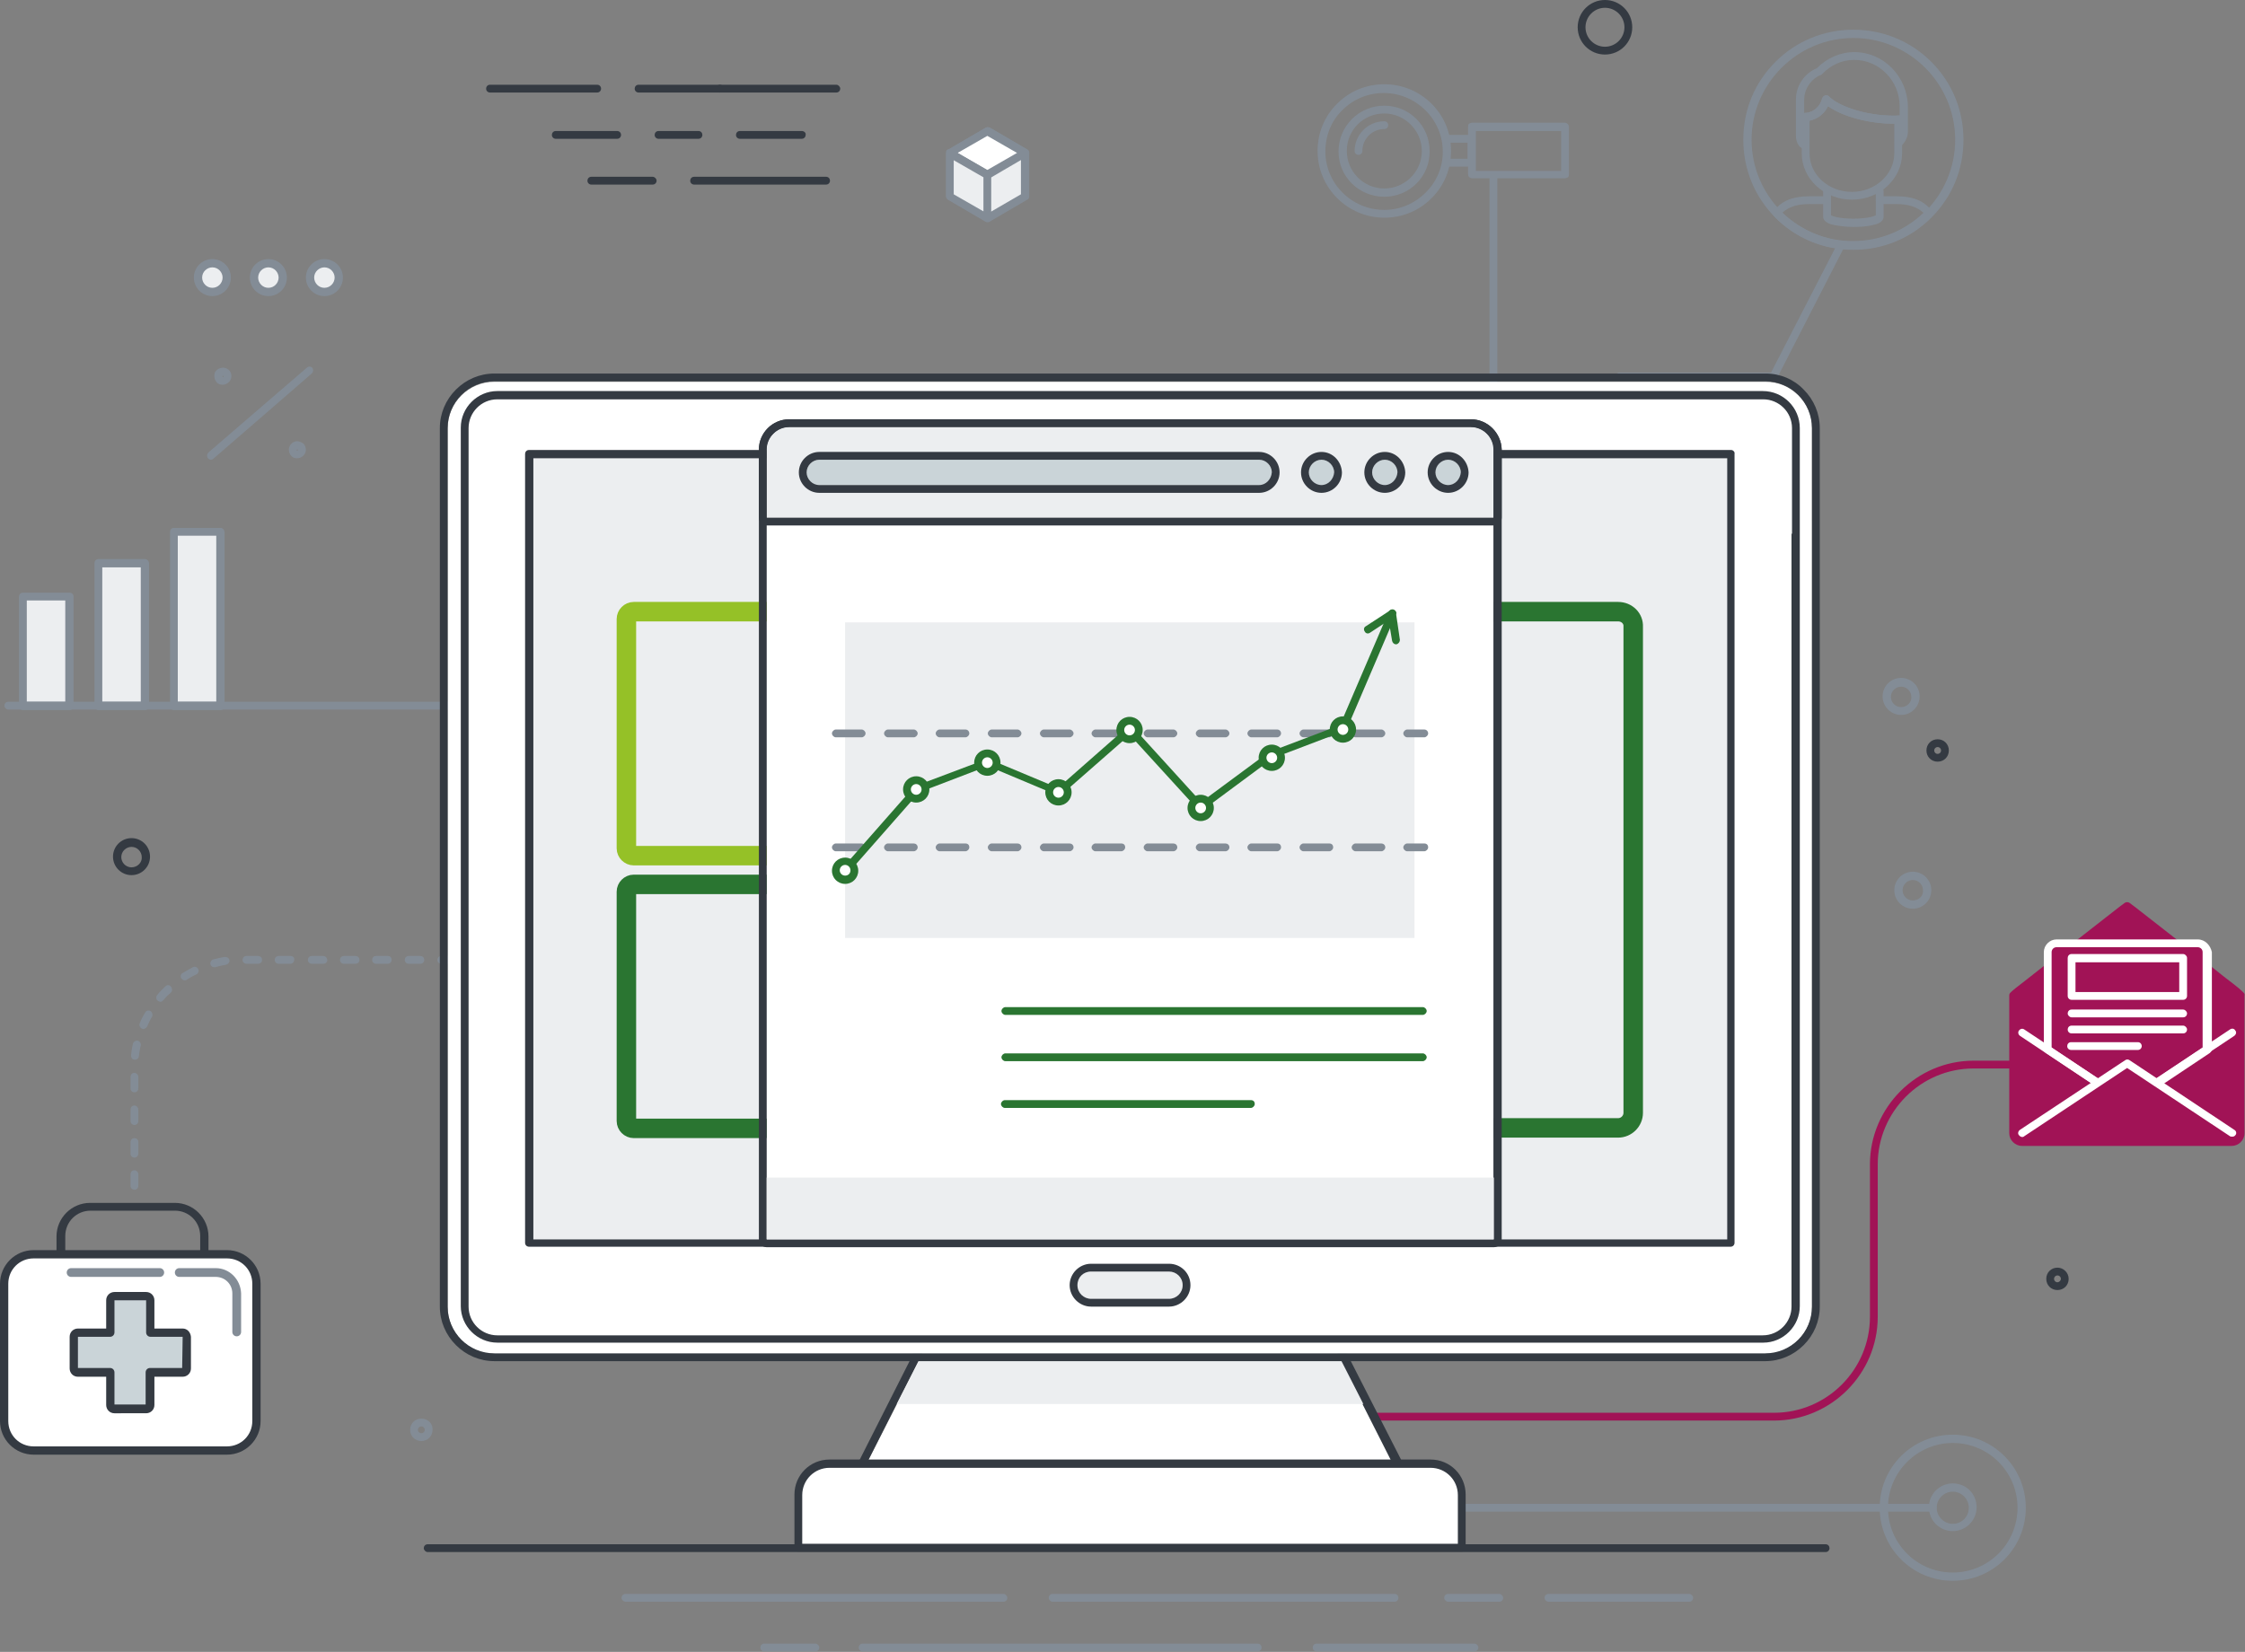 <?xml version="1.0" encoding="utf-8"?>
<!-- Generator: Adobe Illustrator 25.0.0, SVG Export Plug-In . SVG Version: 6.00 Build 0)  -->
<svg version="1.1" id="Layer_1" xmlns="http://www.w3.org/2000/svg" xmlns:xlink="http://www.w3.org/1999/xlink" x="0px" y="0px"
	 viewBox="0 0 460.9 339.2" style="enable-background:new 0 0 460.9 339.2;" xml:space="preserve">
<rect x="0" y="0" width="460.9" height="339.2" fill="#808080" stroke="none"/>
<style type="text/css">
	.st0{fill:#838C96;}
	.st1{fill:#ECEEF0;}
	.st2{fill:#343A42;}
	.st3{fill:none;}
	.st4{fill:#FFFFFF;}
	.st5{fill:#A11356;}
	.st6{fill-rule:evenodd;clip-rule:evenodd;fill:#FFFFFF;}
	.st7{fill-rule:evenodd;clip-rule:evenodd;fill:#CAD4D8;}
	.st8{fill:none;stroke:#95C127;stroke-width:4;stroke-miterlimit:10;}
	.st9{fill:none;stroke:#2A7531;stroke-width:4;stroke-miterlimit:10;}
	.st10{fill:#CAD4D8;}
	.st11{fill:#2A7531;}
</style>
<path class="st0" d="M378.4,49.5c-0.4-0.2-0.9,0-1.1,0.4l-13.7,26.6h-31.1c-0.5,0-0.8,0.4-0.8,0.8c0,0.5,0.4,0.8,0.8,0.8h31.6
	c0.3,0,0.6-0.2,0.7-0.4l13.9-27.1C378.9,50.2,378.8,49.8,378.4,49.5z"/>
<path class="st0" d="M306.6,35.7c-0.5,0-0.8,0.4-0.8,0.8v74.7c0,0.5,0.4,0.8,0.8,0.8c0.5,0,0.8-0.4,0.8-0.8V36.6
	C307.5,36.1,307.1,35.7,306.6,35.7z"/>
<path class="st0" d="M284.2,17.3L284.2,17.3c-3.7,0-7.1,1.4-9.7,4s-4,6-4,9.7c0,7.6,6.2,13.7,13.7,13.7l0,0c3.7,0,7.1-1.4,9.7-4
	s4-6,4-9.7s-1.4-7.1-4-9.7C291.3,18.7,287.8,17.3,284.2,17.3z M284.2,43.1L284.2,43.1c-6.7,0-12.1-5.4-12.1-12
	c0-3.2,1.2-6.3,3.5-8.5c2.3-2.3,5.3-3.5,8.5-3.5l0,0c6.6,0,12.1,5.4,12.1,12C296.3,37.6,290.8,43.1,284.2,43.1z"/>
<path class="st0" d="M284.2,21.7L284.2,21.7c-5.2,0-9.4,4.2-9.4,9.4s4.2,9.3,9.4,9.3l0,0c5.2,0,9.4-4.2,9.3-9.4
	C293.5,25.8,289.3,21.7,284.2,21.7z M284.2,22.5L284.2,22.5L284.2,22.5z M284.2,38.7L284.2,38.7c-4.3,0-7.7-3.5-7.7-7.7
	c0-4.3,3.4-7.7,7.7-7.7l0,0c4.2,0,7.7,3.5,7.7,7.7C291.9,35.3,288.4,38.7,284.2,38.7z"/>
<path class="st0" d="M284.2,24.9L284.2,24.9c-3.4,0-6.1,2.8-6.1,6.1c0,0.5,0.4,0.8,0.8,0.8l0,0c0.5,0,0.8-0.4,0.8-0.8
	c0-2.5,2-4.5,4.5-4.5c0.5,0,0.8-0.4,0.8-0.8C285,25.2,284.6,24.9,284.2,24.9z"/>
<path class="st0" d="M302.1,27.7L302.1,27.7H297c-0.5,0-0.8,0.4-0.8,0.8c0,0.5,0.4,0.8,0.8,0.8l0,0h4.3v3.3H297
	c-0.5,0-0.8,0.4-0.8,0.8c0,0.5,0.4,0.8,0.8,0.8l0,0h5.1c0.2,0,0.4-0.1,0.6-0.2c0.2-0.2,0.2-0.4,0.2-0.6v-4.9
	C303,28.1,302.6,27.7,302.1,27.7z"/>
<path class="st0" d="M321.3,25.2L321.3,25.2h-19.1c-0.2,0-0.4,0.1-0.6,0.2c-0.2,0.2-0.2,0.4-0.2,0.6v9.8c0,0.5,0.4,0.8,0.8,0.8l0,0
	h19.1c0.2,0,0.4-0.1,0.6-0.2c0.2-0.2,0.2-0.4,0.2-0.6V26C322.1,25.6,321.7,25.2,321.3,25.2z M303,35.1v-8.2h17.5v8.2H303z"/>
<rect x="4.7" y="122.5" class="st1" width="9.6" height="22.5"/>
<path class="st0" d="M14.3,121.7H4.7c-0.5,0-0.8,0.4-0.8,0.8V145c0,0.5,0.4,0.8,0.8,0.8h9.6c0.5,0,0.8-0.4,0.8-0.8v-22.5
	C15.1,122,14.7,121.7,14.3,121.7z M13.4,144.1H5.5v-20.8h7.9V144.1z"/>
<rect x="20.2" y="115.7" class="st1" width="9.6" height="29.3"/>
<path class="st0" d="M29.8,114.8h-9.6c-0.5,0-0.8,0.4-0.8,0.8V145c0,0.5,0.4,0.8,0.8,0.8h9.6c0.5,0,0.8-0.4,0.8-0.8v-29.3
	C30.6,115.2,30.2,114.8,29.8,114.8z M28.9,144.1H21v-27.6h7.9V144.1z"/>
<rect x="35.7" y="109.2" class="st1" width="9.6" height="35.7"/>
<path class="st0" d="M45.3,108.4h-9.6c-0.5,0-0.8,0.4-0.8,0.8V145c0,0.5,0.4,0.8,0.8,0.8h9.6c0.5,0,0.8-0.4,0.8-0.8v-35.7
	C46.1,108.8,45.7,108.4,45.3,108.4z M44.4,144.1h-7.9V110h7.9V144.1z"/>
<path class="st0" d="M93.4,144.1H1.7c-0.5,0-0.8,0.4-0.8,0.8s0.4,0.8,0.8,0.8h91.8c8,0,14.4,6.5,14.4,14.4v20.5
	c0,0.5,0.4,0.8,0.8,0.8c0.5,0,0.8-0.4,0.8-0.8v-20.5C109.5,151.3,102.3,144.1,93.4,144.1z"/>
<path class="st0" d="M34,202.5c-0.6,0.6-1.2,1.1-1.7,1.8c-0.3,0.3-0.3,0.9,0.1,1.2c0.2,0.1,0.3,0.2,0.5,0.2s0.5-0.1,0.6-0.3
	c0.5-0.6,1-1.1,1.6-1.6c0.3-0.3,0.3-0.8,0-1.2C34.8,202.2,34.3,202.2,34,202.5z"/>
<path class="st0" d="M39.6,198.6c-0.7,0.4-1.4,0.8-2.1,1.2c-0.4,0.2-0.5,0.7-0.3,1.1c0.2,0.2,0.4,0.4,0.7,0.4c0.1,0,0.3,0,0.4-0.1
	c0.6-0.4,1.3-0.8,2-1.1c0.4-0.2,0.6-0.7,0.4-1.1C40.5,198.6,40.1,198.4,39.6,198.6z"/>
<path class="st0" d="M30.9,207.6c-0.4-0.2-0.9-0.1-1.1,0.3c-0.4,0.7-0.8,1.4-1.1,2.2c-0.2,0.4,0,0.9,0.4,1.1c0.1,0,0.2,0.1,0.3,0.1
	c0.3,0,0.6-0.2,0.8-0.5c0.3-0.7,0.6-1.4,1-2C31.4,208.4,31.3,207.9,30.9,207.6z"/>
<path class="st0" d="M66.3,196.3H64c-0.5,0-0.8,0.4-0.8,0.8c0,0.5,0.4,0.8,0.8,0.8h2.4c0.5,0,0.8-0.4,0.8-0.8
	C67.1,196.6,66.8,196.3,66.3,196.3z"/>
<path class="st0" d="M59.6,196.3h-2.4c-0.5,0-0.8,0.4-0.8,0.8c0,0.5,0.4,0.8,0.8,0.8h2.4c0.5,0,0.8-0.4,0.8-0.8
	C60.5,196.6,60.1,196.3,59.6,196.3z"/>
<path class="st0" d="M53,196.3h-2.4c-0.5,0-0.8,0.4-0.8,0.8c0,0.5,0.4,0.8,0.8,0.8H53c0.5,0,0.8-0.4,0.8-0.8
	C53.8,196.6,53.4,196.3,53,196.3z"/>
<path class="st0" d="M28.3,213.7c-0.4-0.1-0.9,0.2-1,0.6c-0.2,0.8-0.3,1.6-0.4,2.4c0,0.5,0.3,0.9,0.7,0.9h0.1c0.4,0,0.8-0.3,0.8-0.7
	c0.1-0.7,0.2-1.5,0.4-2.2C29,214.3,28.7,213.8,28.3,213.7z"/>
<path class="st0" d="M46.2,196.5c-0.8,0.1-1.6,0.3-2.4,0.5c-0.4,0.1-0.7,0.6-0.6,1c0.1,0.4,0.4,0.6,0.8,0.6c0.1,0,0.1,0,0.2,0
	c0.7-0.2,1.5-0.4,2.2-0.5c0.4-0.1,0.8-0.5,0.7-0.9C47.1,196.8,46.7,196.5,46.2,196.5z"/>
<path class="st0" d="M27.6,220.3c-0.5,0-0.8,0.4-0.8,0.8v2.4c0,0.5,0.4,0.8,0.8,0.8c0.5,0,0.8-0.4,0.8-0.8v-2.4
	C28.4,220.7,28,220.3,27.6,220.3z"/>
<path class="st0" d="M27.6,240.3c-0.5,0-0.8,0.4-0.8,0.8v2.4c0,0.5,0.4,0.8,0.8,0.8c0.5,0,0.8-0.4,0.8-0.8v-2.4
	C28.4,240.7,28,240.3,27.6,240.3z"/>
<path class="st0" d="M27.6,233.7c-0.5,0-0.8,0.4-0.8,0.8v2.4c0,0.5,0.4,0.8,0.8,0.8c0.5,0,0.8-0.4,0.8-0.8v-2.4
	C28.4,234,28,233.7,27.6,233.7z"/>
<path class="st0" d="M27.6,227c-0.5,0-0.8,0.4-0.8,0.8v2.4c0,0.5,0.4,0.8,0.8,0.8c0.5,0,0.8-0.4,0.8-0.8v-2.4
	C28.4,227.4,28,227,27.6,227z"/>
<path class="st0" d="M146.2,196.3h-2.4c-0.5,0-0.8,0.4-0.8,0.8c0,0.5,0.4,0.8,0.8,0.8h2.4c0.5,0,0.8-0.4,0.8-0.8
	C147.1,196.6,146.7,196.3,146.2,196.3z"/>
<path class="st0" d="M139.6,196.3h-2.4c-0.5,0-0.8,0.4-0.8,0.8c0,0.5,0.4,0.8,0.8,0.8h2.4c0.5,0,0.8-0.4,0.8-0.8
	C140.4,196.6,140,196.3,139.6,196.3z"/>
<path class="st0" d="M126.3,196.3h-2.4c-0.5,0-0.8,0.4-0.8,0.8c0,0.5,0.4,0.8,0.8,0.8h2.4c0.5,0,0.8-0.4,0.8-0.8
	C127.1,196.6,126.7,196.3,126.3,196.3z"/>
<path class="st0" d="M132.9,196.3h-2.4c-0.5,0-0.8,0.4-0.8,0.8c0,0.5,0.4,0.8,0.8,0.8h2.4c0.5,0,0.8-0.4,0.8-0.8
	C133.7,196.6,133.4,196.3,132.9,196.3z"/>
<path class="st0" d="M166.2,196.3h-2.4c-0.5,0-0.8,0.4-0.8,0.8c0,0.5,0.4,0.8,0.8,0.8h2.4c0.5,0,0.8-0.4,0.8-0.8
	C167.1,196.6,166.7,196.3,166.2,196.3z"/>
<path class="st0" d="M159.6,196.3h-2.4c-0.5,0-0.8,0.4-0.8,0.8c0,0.5,0.4,0.8,0.8,0.8h2.4c0.5,0,0.8-0.4,0.8-0.8
	C160.4,196.6,160,196.3,159.6,196.3z"/>
<path class="st0" d="M152.9,196.3h-2.4c-0.5,0-0.8,0.4-0.8,0.8c0,0.5,0.4,0.8,0.8,0.8h2.4c0.5,0,0.8-0.4,0.8-0.8
	C153.7,196.6,153.4,196.3,152.9,196.3z"/>
<path class="st0" d="M119.6,196.3h-2.4c-0.5,0-0.8,0.4-0.8,0.8c0,0.5,0.4,0.8,0.8,0.8h2.4c0.5,0,0.8-0.4,0.8-0.8
	C120.4,196.6,120.1,196.3,119.6,196.3z"/>
<path class="st0" d="M93,196.3h-2.4c-0.5,0-0.8,0.4-0.8,0.8c0,0.5,0.4,0.8,0.8,0.8H93c0.5,0,0.8-0.4,0.8-0.8
	C93.8,196.6,93.4,196.3,93,196.3z"/>
<path class="st0" d="M73,196.3h-2.4c-0.5,0-0.8,0.4-0.8,0.8c0,0.5,0.4,0.8,0.8,0.8H73c0.5,0,0.8-0.4,0.8-0.8
	C73.8,196.6,73.4,196.3,73,196.3z"/>
<path class="st0" d="M79.6,196.3h-2.4c-0.5,0-0.8,0.4-0.8,0.8c0,0.5,0.4,0.8,0.8,0.8h2.4c0.5,0,0.8-0.4,0.8-0.8
	C80.4,196.6,80.1,196.3,79.6,196.3z"/>
<path class="st0" d="M86.3,196.3h-2.4c-0.5,0-0.8,0.4-0.8,0.8c0,0.5,0.4,0.8,0.8,0.8h2.4c0.5,0,0.8-0.4,0.8-0.8
	C87.1,196.6,86.7,196.3,86.3,196.3z"/>
<path class="st0" d="M112.9,196.3h-2.4c-0.5,0-0.8,0.4-0.8,0.8c0,0.5,0.4,0.8,0.8,0.8h2.4c0.5,0,0.8-0.4,0.8-0.8
	C113.8,196.6,113.4,196.3,112.9,196.3z"/>
<path class="st0" d="M99.6,196.3h-2.4c-0.5,0-0.8,0.4-0.8,0.8c0,0.5,0.4,0.8,0.8,0.8h2.4c0.5,0,0.8-0.4,0.8-0.8
	C100.4,196.6,100.1,196.3,99.6,196.3z"/>
<path class="st0" d="M106.3,196.3h-2.4c-0.5,0-0.8,0.4-0.8,0.8c0,0.5,0.4,0.8,0.8,0.8h2.4c0.5,0,0.8-0.4,0.8-0.8
	C107.1,196.6,106.7,196.3,106.3,196.3z"/>
<path class="st0" d="M400.9,294.6c-8.3,0-15,6.7-15,15s6.7,15,15,15s15-6.7,15-15C415.9,301.3,409.2,294.6,400.9,294.6z
	 M400.9,322.9c-7.4,0-13.3-6-13.3-13.3s6-13.3,13.3-13.3c7.4,0,13.3,6,13.3,13.3S408.3,322.9,400.9,322.9z"/>
<path class="st0" d="M396.8,308.8H292c-0.5,0-0.8,0.4-0.8,0.8s0.4,0.8,0.8,0.8h104.8c0.5,0,0.8-0.4,0.8-0.8S397.3,308.8,396.8,308.8
	z"/>
<path class="st0" d="M400.9,304.6c-2.7,0-4.9,2.2-4.9,4.9s2.2,4.9,4.9,4.9c2.7,0,4.9-2.2,4.9-4.9S403.7,304.6,400.9,304.6z
	 M400.9,312.9c-1.8,0-3.3-1.5-3.3-3.3s1.5-3.3,3.3-3.3s3.3,1.5,3.3,3.3S402.8,312.9,400.9,312.9z"/>
<path class="st2" d="M397.8,151.8c-1.3,0-2.3,1-2.3,2.3s1,2.3,2.3,2.3s2.3-1,2.3-2.3C400.1,152.8,399.1,151.8,397.8,151.8z
	 M397.8,154.8c-0.4,0-0.7-0.3-0.7-0.7s0.3-0.7,0.7-0.7c0.4,0,0.7,0.3,0.7,0.7S398.2,154.8,397.8,154.8z"/>
<path class="st2" d="M422.4,260.3c-1.3,0-2.3,1-2.3,2.3s1,2.3,2.3,2.3s2.3-1,2.3-2.3C424.7,261.3,423.6,260.3,422.4,260.3z
	 M422.4,263.3c-0.4,0-0.7-0.3-0.7-0.7c0-0.4,0.3-0.7,0.7-0.7s0.7,0.3,0.7,0.7S422.7,263.3,422.4,263.3z"/>
<path class="st0" d="M86.5,291.3c-1.3,0-2.3,1-2.3,2.3s1,2.3,2.3,2.3s2.3-1,2.3-2.3C88.9,292.3,87.8,291.3,86.5,291.3z M86.5,294.3
	c-0.4,0-0.7-0.3-0.7-0.7c0-0.4,0.3-0.7,0.7-0.7s0.7,0.3,0.7,0.7S86.9,294.3,86.5,294.3z"/>
<path class="st2" d="M329.5,0c-3.1,0-5.6,2.5-5.6,5.6s2.5,5.6,5.6,5.6s5.6-2.5,5.6-5.6S332.6,0,329.5,0z M329.5,9.6
	c-2.2,0-4-1.8-4-4s1.8-4,4-4s4,1.8,4,4S331.7,9.6,329.5,9.6z"/>
<path class="st2" d="M27,172.1c-2.1,0-3.8,1.7-3.8,3.8s1.7,3.8,3.8,3.8s3.8-1.7,3.8-3.8S29.1,172.1,27,172.1z M27,178.1
	c-1.2,0-2.1-1-2.1-2.1c0-1.2,1-2.1,2.1-2.1c1.2,0,2.1,1,2.1,2.1C29.2,177.1,28.2,178.1,27,178.1z"/>
<path class="st0" d="M392.7,179c-2.1,0-3.8,1.7-3.8,3.8s1.7,3.8,3.8,3.8c2.1,0,3.8-1.7,3.8-3.8S394.8,179,392.7,179z M392.7,184.9
	c-1.2,0-2.1-1-2.1-2.1c0-1.2,1-2.1,2.1-2.1c1.2,0,2.1,1,2.1,2.1C394.9,184,393.9,184.9,392.7,184.9z"/>
<path class="st0" d="M390.3,139.2c-2.1,0-3.8,1.7-3.8,3.8s1.7,3.8,3.8,3.8c2.1,0,3.8-1.7,3.8-3.8
	C394.1,140.9,392.4,139.2,390.3,139.2z M390.3,145.2c-1.2,0-2.1-1-2.1-2.1c0-1.2,1-2.1,2.1-2.1c1.2,0,2.1,1,2.1,2.1
	C392.5,144.2,391.5,145.2,390.3,145.2z"/>
<path class="st0" d="M61.2,90.6c-1-0.1-1.8,0.7-1.9,1.6c0,0.5,0.1,0.9,0.4,1.3c0.3,0.4,0.7,0.6,1.2,0.6H61c0.9,0,1.7-0.7,1.8-1.6
	c0-0.5-0.1-0.9-0.4-1.3C62.1,90.9,61.6,90.7,61.2,90.6z M61.1,92.5L61.1,92.5c-0.1,0-0.2,0-0.2,0v-0.1c0-0.1,0.1-0.1,0.1-0.1l0,0
	h0.1C61.2,92.3,61.2,92.4,61.1,92.5C61.2,92.5,61.1,92.5,61.1,92.5z"/>
<path class="st0" d="M45.9,75.5c-0.5,0-0.9,0.1-1.3,0.4c-0.4,0.3-0.6,0.7-0.6,1.2s0.1,0.9,0.4,1.3c0.3,0.4,0.7,0.6,1.2,0.6h0.1
	c0.9,0,1.7-0.7,1.8-1.6C47.6,76.4,46.9,75.6,45.9,75.5z M45.9,77.4C45.8,77.4,45.8,77.4,45.9,77.4c-0.1,0-0.2,0-0.2,0v-0.1v-0.1
	c0,0,0,0,0.1,0l0,0C45.9,77.1,45.9,77.2,45.9,77.4C45.9,77.3,45.9,77.3,45.9,77.4z"/>
<line class="st3" x1="43.3" y1="93.5" x2="63.5" y2="76.1"/>
<path class="st0" d="M63,75.5L42.8,92.9c-0.3,0.3-0.4,0.8-0.1,1.2c0.2,0.2,0.4,0.3,0.6,0.3c0.2,0,0.4-0.1,0.5-0.2L64,76.7
	c0.3-0.3,0.4-0.8,0.1-1.2C63.8,75.2,63.3,75.2,63,75.5z"/>
<path class="st2" d="M164.6,26.9h-12.7c-0.5,0-0.8,0.4-0.8,0.8c0,0.5,0.4,0.8,0.8,0.8h12.7c0.5,0,0.8-0.4,0.8-0.8
	C165.5,27.3,165.1,26.9,164.6,26.9z"/>
<path class="st2" d="M143.4,26.9h-8.2c-0.5,0-0.8,0.4-0.8,0.8c0,0.5,0.4,0.8,0.8,0.8h8.2c0.5,0,0.8-0.4,0.8-0.8
	S143.9,26.9,143.4,26.9z"/>
<path class="st2" d="M126.7,26.9h-12.6c-0.5,0-0.8,0.4-0.8,0.8c0,0.5,0.4,0.8,0.8,0.8h12.6c0.5,0,0.8-0.4,0.8-0.8
	S127.2,26.9,126.7,26.9z"/>
<path class="st2" d="M169.6,36.3h-27.1c-0.5,0-0.8,0.4-0.8,0.8c0,0.5,0.4,0.8,0.8,0.8h27.1c0.5,0,0.8-0.4,0.8-0.8
	C170.4,36.7,170.1,36.3,169.6,36.3z"/>
<path class="st2" d="M134,36.3h-12.6c-0.5,0-0.8,0.4-0.8,0.8c0,0.5,0.4,0.8,0.8,0.8H134c0.5,0,0.8-0.4,0.8-0.8S134.4,36.3,134,36.3z
	"/>
<path class="st2" d="M171.7,17.4h-23.9c-0.5,0-0.8,0.4-0.8,0.8c0,0.5,0.4,0.8,0.8,0.8h23.9c0.5,0,0.8-0.4,0.8-0.8
	S172.1,17.4,171.7,17.4z"/>
<path class="st2" d="M147.8,17.4h-16.7c-0.5,0-0.8,0.4-0.8,0.8c0,0.5,0.4,0.8,0.8,0.8h16.7c0.5,0,0.8-0.4,0.8-0.8
	S148.3,17.4,147.8,17.4z"/>
<path class="st2" d="M122.6,17.4h-22c-0.5,0-0.8,0.4-0.8,0.8c0,0.5,0.4,0.8,0.8,0.8h22c0.5,0,0.8-0.4,0.8-0.8S123.1,17.4,122.6,17.4
	z"/>
<circle class="st1" cx="66.6" cy="57" r="2.9"/>
<path class="st0" d="M66.6,53.2c-2.1,0-3.8,1.7-3.8,3.8s1.7,3.8,3.8,3.8s3.8-1.7,3.8-3.8S68.7,53.2,66.6,53.2z M66.6,59.1
	c-1.2,0-2.1-1-2.1-2.1c0-1.2,1-2.1,2.1-2.1c1.2,0,2.1,1,2.1,2.1S67.8,59.1,66.6,59.1z"/>
<circle class="st1" cx="55.1" cy="57" r="2.9"/>
<path class="st0" d="M55.1,53.2c-2.1,0-3.8,1.7-3.8,3.8s1.7,3.8,3.8,3.8s3.8-1.7,3.8-3.8S57.2,53.2,55.1,53.2z M55.1,59.1
	c-1.2,0-2.1-1-2.1-2.1c0-1.2,1-2.1,2.1-2.1c1.2,0,2.1,1,2.1,2.1C57.2,58.1,56.3,59.1,55.1,59.1z"/>
<circle class="st1" cx="43.6" cy="57" r="2.9"/>
<path class="st0" d="M43.6,53.2c-2.1,0-3.8,1.7-3.8,3.8s1.7,3.8,3.8,3.8s3.8-1.7,3.8-3.8S45.7,53.2,43.6,53.2z M43.6,59.1
	c-1.2,0-2.1-1-2.1-2.1c0-1.2,1-2.1,2.1-2.1c1.2,0,2.1,1,2.1,2.1C45.7,58.1,44.8,59.1,43.6,59.1z"/>
<polygon class="st1" points="195,31.4 195,40.3 202.7,44.8 210.5,40.3 210.5,31.4 202.7,26.9 "/>
<path class="st0" d="M210.9,30.7l-7.7-4.5c-0.3-0.1-0.6-0.1-0.8,0l-7.7,4.5c-0.3,0.1-0.4,0.4-0.4,0.7v8.9c0,0.3,0.2,0.6,0.4,0.7
	l7.7,4.5c0.1,0.1,0.3,0.1,0.4,0.1c0.1,0,0.3,0,0.4-0.1l7.7-4.5c0.3-0.1,0.4-0.4,0.4-0.7v-8.9C211.3,31.1,211.1,30.8,210.9,30.7z
	 M209.6,39.9l-6.9,4l-6.9-4v-8l6.9-4l6.9,4V39.9z"/>
<polygon class="st4" points="195,31.4 202.7,35.9 210.5,31.4 202.7,26.9 "/>
<path class="st0" d="M210.9,30.7l-7.7-4.5c-0.3-0.1-0.6-0.1-0.8,0l-7.7,4.5c-0.3,0.1-0.4,0.4-0.4,0.7c0,0.3,0.2,0.6,0.4,0.7l7.7,4.5
	c0.1,0.1,0.3,0.1,0.4,0.1c0.1,0,0.3,0,0.4-0.1l7.7-4.5c0.3-0.1,0.4-0.4,0.4-0.7C211.3,31.1,211.1,30.8,210.9,30.7z M202.7,34.9
	l-6.1-3.5l6.1-3.5l6.1,3.5L202.7,34.9z"/>
<polygon class="st1" points="195,40.3 202.7,44.8 202.7,35.9 195,31.4 "/>
<path class="st0" d="M203.1,35.2l-7.7-4.5c-0.3-0.1-0.6-0.1-0.8,0c-0.3,0.1-0.4,0.4-0.4,0.7v8.9c0,0.3,0.2,0.6,0.4,0.7l7.7,4.5
	c0.1,0.1,0.3,0.1,0.4,0.1c0.1,0,0.3,0,0.4-0.1c0.3-0.1,0.4-0.4,0.4-0.7v-8.9C203.5,35.6,203.4,35.3,203.1,35.2z M201.9,43.4
	l-6.1-3.5v-7l6.1,3.5V43.4z"/>
<path class="st5" d="M418.5,217.8h-13.3c-11.7,0-21.3,9.6-21.3,21.3v31.3c0,10.8-8.8,19.7-19.7,19.7h-99.8c-0.5,0-0.8,0.4-0.8,0.8
	s0.4,0.8,0.8,0.8h99.8c11.7,0,21.3-9.6,21.3-21.3v-31.3c0-10.8,8.8-19.7,19.7-19.7h13.3c0.5,0,0.8-0.4,0.8-0.8
	C419.4,218.2,419,217.8,418.5,217.8z"/>
<path class="st0" d="M380.5,6.1c-6,0-11.7,2.3-16,6.6s-6.6,9.9-6.6,16c0,6,2.3,11.7,6.6,16c4.3,4.3,9.9,6.6,16,6.6
	c6,0,11.7-2.3,16-6.6s6.6-9.9,6.6-16c0-6-2.3-11.7-6.6-16C392.2,8.4,386.5,6.1,380.5,6.1z M380.5,49.6c-11.5,0-20.9-9.4-20.9-20.9
	S369,7.8,380.5,7.8s20.9,9.4,20.9,20.9S392,49.6,380.5,49.6z"/>
<path class="st0" d="M389.3,40.3h-3.4c-0.5,0-0.8,0.4-0.8,0.8c0,0.5,0.4,0.8,0.8,0.8h3.4c2.5,0,4.3,0.6,5.6,1.8
	c-3.9,3.7-9,5.8-14.5,5.8s-10.5-2.1-14.5-5.8c1.3-1.2,3-1.8,5.6-1.8h3.3c0.5,0,0.8-0.4,0.8-0.8c0-0.5-0.4-0.8-0.8-0.8h-3.3
	c-3.4,0-5.7,0.9-7.3,3c-0.3,0.3-0.2,0.8,0,1.1c4.3,4.4,10,6.8,16.2,6.8c6.1,0,11.9-2.4,16.2-6.8c0.3-0.3,0.3-0.8,0-1.1
	C395,41.2,392.7,40.3,389.3,40.3z"/>
<path class="st0" d="M385.9,38.4c-0.5,0-0.8,0.4-0.8,0.8v5c-0.5,0.3-2.1,0.7-4.6,0.7s-4.1-0.4-4.6-0.7v-5c0-0.5-0.4-0.8-0.8-0.8
	s-0.8,0.4-0.8,0.8v5.3c0,1.2,1.7,1.6,2.2,1.7c1.1,0.2,2.5,0.4,4,0.4s2.9-0.1,4-0.4c0.6-0.1,2.2-0.5,2.2-1.7v-5.3
	C386.7,38.8,386.4,38.4,385.9,38.4z"/>
<path class="st0" d="M380.7,10.7c-2.9,0-5.6,1.2-7.7,3.3c-2.6,1.1-4.3,3.6-4.3,6.5v7.3c0,1.6,0.8,2.8,1.9,2.8c0.5,0,0.8-0.4,0.8-0.8
	s-0.3-0.8-0.7-0.8c-0.1-0.1-0.3-0.5-0.3-1.2v-7.3c0-2.2,1.4-4.3,3.4-5.1c0.1,0,0.2-0.1,0.3-0.2c1.8-1.9,4.1-2.9,6.6-2.9
	c5.1,0,9.3,4.3,9.3,9.5V27c0,0.7-0.3,1.3-0.8,1.7c-0.3,0.3-0.3,0.8,0,1.2c0.3,0.3,0.8,0.3,1.2,0c0.8-0.8,1.3-1.8,1.3-2.9v-5.1
	C391.6,15.7,386.7,10.7,380.7,10.7z"/>
<path class="st0" d="M389.7,24c-0.5,0-0.8,0.4-0.8,0.8v6.7c0,4.3-3.9,7.9-8.7,7.9c-4.8,0-8.7-3.5-8.7-7.9V24c0-0.5-0.4-0.8-0.8-0.8
	c-0.5,0-0.8,0.4-0.8,0.8v7.5c0,5.2,4.6,9.5,10.3,9.5c5.7,0,10.3-4.3,10.3-9.5v-6.7C390.5,24.4,390.2,24,389.7,24z"/>
<path class="st0" d="M390.3,23.7c-6.2,0.4-12.7-1.7-14.8-3.9c-0.2-0.2-0.5-0.3-0.8-0.2c-0.3,0.1-0.5,0.3-0.6,0.6
	c-0.4,1.7-1.9,3-3.7,3c-0.1,0-0.1,0-0.2,0h-0.1c-0.5,0-0.8,0.3-0.9,0.8c0,0.5,0.3,0.8,0.8,0.9h0.1c0.1,0,0.2,0,0.3,0
	c2.1,0,4-1.2,4.9-3.1c2.9,2.1,8.4,3.6,13.4,3.6c0.6,0,1.1,0,1.6-0.1c0.5,0,0.8-0.4,0.8-0.9C391.1,24,390.7,23.7,390.3,23.7z"/>
<path class="st0" d="M390.3,23.7c-6.2,0.4-12.7-1.7-14.8-3.9c-0.2-0.2-0.5-0.3-0.8-0.2c-0.3,0.1-0.5,0.3-0.6,0.6
	c-0.4,1.7-1.9,3-3.7,3c-0.1,0-0.1,0-0.2,0h-0.1c-0.5,0-0.8,0.3-0.9,0.8c0,0.5,0.3,0.8,0.8,0.9h0.1c0.1,0,0.2,0,0.3,0
	c2.1,0,4-1.2,4.9-3.1c2.9,2.1,8.4,3.6,13.4,3.6c0.6,0,1.1,0,1.6-0.1c0.5,0,0.8-0.4,0.8-0.9C391.1,24,390.7,23.7,390.3,23.7z"/>
<path class="st2" d="M374.8,317.1h-287c-0.5,0-0.8,0.4-0.8,0.8s0.4,0.8,0.8,0.8h287c0.5,0,0.8-0.4,0.8-0.8S375.3,317.1,374.8,317.1z
	"/>
<path class="st0" d="M346.8,327.3h-28.9c-0.5,0-0.8,0.4-0.8,0.8s0.4,0.8,0.8,0.8h28.9c0.5,0,0.8-0.4,0.8-0.8
	S347.2,327.3,346.8,327.3z"/>
<path class="st0" d="M307.8,327.3h-10.5c-0.5,0-0.8,0.4-0.8,0.8s0.4,0.8,0.8,0.8h10.5c0.5,0,0.8-0.4,0.8-0.8
	S308.2,327.3,307.8,327.3z"/>
<path class="st0" d="M286.3,327.3h-70.2c-0.5,0-0.8,0.4-0.8,0.8s0.4,0.8,0.8,0.8h70.2c0.5,0,0.8-0.4,0.8-0.8
	S286.8,327.3,286.3,327.3z"/>
<path class="st0" d="M206,327.3h-77.6c-0.5,0-0.8,0.4-0.8,0.8s0.4,0.8,0.8,0.8H206c0.5,0,0.8-0.4,0.8-0.8S206.4,327.3,206,327.3z"/>
<path class="st0" d="M302.7,337.5h-32.4c-0.5,0-0.8,0.4-0.8,0.8c0,0.5,0.4,0.8,0.8,0.8h32.4c0.5,0,0.8-0.4,0.8-0.8
	S303.1,337.5,302.7,337.5z"/>
<path class="st0" d="M258.2,337.5h-81.1c-0.5,0-0.8,0.4-0.8,0.8c0,0.5,0.4,0.8,0.8,0.8h81.1c0.5,0,0.8-0.4,0.8-0.8
	S258.7,337.5,258.2,337.5z"/>
<path class="st0" d="M167.4,337.5h-10.5c-0.5,0-0.8,0.4-0.8,0.8c0,0.5,0.4,0.8,0.8,0.8h10.5c0.5,0,0.8-0.4,0.8-0.8
	S167.8,337.5,167.4,337.5z"/>
<path class="st5" d="M436.7,186c0,0-23.3,18.2-23.3,18.4v28.3c0,1,0.8,1.8,1.8,1.8h43.1c1,0,1.8-0.8,1.8-1.8v-28.3
	C460,204.2,436.7,186,436.7,186z"/>
<path class="st5" d="M459.6,202.9c-0.6-0.5-1.5-1.2-2.7-2.1c-1.9-1.5-4.6-3.7-8-6.3c-5.8-4.5-11.6-9.1-11.7-9.1
	c-0.3-0.2-0.7-0.2-1,0c-0.1,0-5.9,4.6-11.7,9.1c-3.4,2.7-6.1,4.8-8,6.3c-1.2,0.9-2,1.6-2.7,2.1c-1.2,1-1.3,1.1-1.3,1.5v28.3
	c0,1.4,1.2,2.6,2.6,2.6h43.1c1.4,0,2.6-1.2,2.6-2.6v-28.3C460.9,204,460.7,203.9,459.6,202.9z M459.2,232.7c0,0.5-0.4,1-1,1h-43.1
	c-0.5,0-1-0.4-1-1v-28c1.8-1.6,14-11.1,22.5-17.7c8.5,6.6,20.7,16.2,22.5,17.7v28H459.2z"/>
<path class="st5" d="M451.2,193.7h-29c-1,0-1.8,0.8-1.8,1.8v20l13.5,9h5.7l13.5-9v-20C453,194.5,452.2,193.7,451.2,193.7z"/>
<path class="st4" d="M451.2,192.9h-29c-1.4,0-2.6,1.2-2.6,2.6v20c0,0.3,0.1,0.5,0.4,0.7l13.5,9c0.1,0.1,0.3,0.1,0.5,0.1h5.7
	c0.2,0,0.3,0,0.5-0.1l13.5-9c0.2-0.2,0.4-0.4,0.4-0.7v-20C453.8,194.1,452.7,192.9,451.2,192.9z M452.2,215.1l-12.9,8.6h-5.2
	l-12.9-8.6v-19.6c0-0.5,0.4-1,1-1h29c0.5,0,1,0.4,1,1V215.1z"/>
<path class="st4" d="M457.8,211.4l-21.1,14l-21.1-14c-0.4-0.3-0.9-0.1-1.1,0.2c-0.3,0.4-0.1,0.9,0.2,1.1l21.5,14.3
	c0.1,0.1,0.3,0.1,0.5,0.1s0.3,0,0.5-0.1l21.5-14.3c0.4-0.3,0.5-0.8,0.2-1.1C458.7,211.2,458.2,211.1,457.8,211.4z"/>
<polygon class="st5" points="415.2,232.7 458.3,232.7 436.7,218.3 "/>
<path class="st4" d="M458.7,232l-21.5-14.3c-0.3-0.2-0.6-0.2-0.9,0L414.7,232c-0.4,0.3-0.5,0.8-0.2,1.1c0.3,0.4,0.8,0.5,1.1,0.2
	l21.1-14l21.1,14c0.1,0.1,0.3,0.1,0.5,0.1c0.3,0,0.5-0.1,0.7-0.4C459.2,232.7,459.1,232.2,458.7,232z"/>
<path class="st4" d="M448.2,207.3h-22.9c-0.5,0-0.8,0.4-0.8,0.8s0.4,0.8,0.8,0.8h22.9c0.5,0,0.8-0.4,0.8-0.8
	S448.6,207.3,448.2,207.3z"/>
<path class="st4" d="M448.2,210.6h-22.9c-0.5,0-0.8,0.4-0.8,0.8c0,0.5,0.4,0.8,0.8,0.8h22.9c0.5,0,0.8-0.4,0.8-0.8
	S448.6,210.6,448.2,210.6z"/>
<path class="st4" d="M438.9,214h-13.7c-0.5,0-0.8,0.4-0.8,0.8c0,0.5,0.4,0.8,0.8,0.8h13.7c0.5,0,0.8-0.4,0.8-0.8
	C439.7,214.4,439.4,214,438.9,214z"/>
<path class="st4" d="M448.2,195.9h-22.9c-0.5,0-0.8,0.4-0.8,0.8v7.8c0,0.5,0.4,0.8,0.8,0.8h22.9c0.5,0,0.8-0.4,0.8-0.8v-7.8
	C449,196.3,448.6,195.9,448.2,195.9z M447.4,203.7h-21.3v-6.1h21.3V203.7z"/>
<path class="st2" d="M35.9,247H18.5c-3.8,0-6.9,3.1-6.9,6.9v6.1c0,0.5,0.4,0.9,0.9,0.9h3.4c0.5,0,0.9-0.4,0.9-0.9s-0.4-0.9-0.9-0.9
	h-2.5v-5.3c0-2.9,2.3-5.2,5.2-5.2h17.3c2.9,0,5.2,2.3,5.2,5.2v5.3h-2.2c-0.5,0-0.9,0.4-0.9,0.9s0.4,0.9,0.9,0.9h3
	c0.5,0,0.9-0.4,0.9-0.9v-6.1C42.8,250.1,39.7,247,35.9,247z"/>
<path class="st6" d="M46.6,257.5H6.9c-3.3,0-6,2.7-6,6v28.2c0,3.3,2.7,6,6,6h39.7c3.3,0,6-2.7,6-6v-28.2
	C52.6,260.2,49.9,257.5,46.6,257.5z"/>
<path class="st2" d="M46.6,256.7H6.9c-3.8,0-6.9,3.1-6.9,6.9v28.2c0,3.8,3.1,6.9,6.9,6.9h39.7c3.8,0,6.9-3.1,6.9-6.9v-28.2
	C53.5,259.8,50.4,256.7,46.6,256.7z M51.8,291.8c0,2.9-2.3,5.2-5.2,5.2H6.9c-2.9,0-5.2-2.3-5.2-5.2v-28.2c0-2.9,2.3-5.2,5.2-5.2
	h39.7c2.9,0,5.2,2.3,5.2,5.2C51.8,263.6,51.8,291.8,51.8,291.8z"/>
<path class="st0" d="M44.3,260.4h-7.5c-0.5,0-0.9,0.4-0.9,0.9s0.4,0.9,0.9,0.9h7.5c1.9,0,3.4,1.5,3.4,3.4v7.9c0,0.5,0.4,0.9,0.9,0.9
	s0.9-0.4,0.9-0.9v-7.9C49.4,262.7,47.1,260.4,44.3,260.4z"/>
<path class="st0" d="M32.8,260.4H14.6c-0.5,0-0.9,0.4-0.9,0.9s0.4,0.9,0.9,0.9h18.2c0.5,0,0.9-0.4,0.9-0.9S33.3,260.4,32.8,260.4z"
	/>
<path class="st7" d="M37.5,273.6h-6.7V267c0-0.4-0.4-0.8-0.8-0.8h-6.5c-0.4,0-0.8,0.4-0.8,0.8v6.7H16c-0.4,0-0.8,0.4-0.8,0.8v6.5
	c0,0.4,0.4,0.8,0.8,0.8h6.7v6.7c0,0.4,0.4,0.8,0.8,0.8H30c0.4,0,0.8-0.4,0.8-0.8v-6.7h6.7c0.4,0,0.8-0.4,0.8-0.8v-6.5
	C38.3,274,37.9,273.6,37.5,273.6z"/>
<path class="st2" d="M37.5,272.8h-5.8V267c0-0.9-0.7-1.7-1.7-1.7h-6.5c-0.9,0-1.7,0.7-1.7,1.7v5.8H16c-0.9,0-1.7,0.7-1.7,1.7v6.5
	c0,0.9,0.7,1.7,1.7,1.7h5.8v5.8c0,0.9,0.7,1.7,1.7,1.7H30c0.9,0,1.7-0.7,1.7-1.7v-5.8h5.8c0.9,0,1.7-0.7,1.7-1.7v-6.5
	C39.1,273.5,38.4,272.8,37.5,272.8z M30,267L30,267L30,267z M37.4,280.9h-6.6c-0.5,0-0.9,0.4-0.9,0.9v6.6h-6.4v-6.6
	c0-0.5-0.4-0.9-0.9-0.9H16v-6.4h6.6c0.5,0,0.9-0.4,0.9-0.9V267H30v6.6c0,0.5,0.4,0.9,0.9,0.9h6.6L37.4,280.9L37.4,280.9z"/>
<polygon class="st4" points="239.7,268.3 224.3,268.3 194.3,268.3 171.9,312.4 224.3,312.4 239.7,312.4 292.1,312.4 269.7,268.3 "/>
<path class="st2" d="M271.2,267.5c-0.3-0.6-0.8-0.9-1.5-0.9h-30h-15.4h-30c-0.6,0-1.2,0.3-1.5,0.9l-22.3,44.1
	c-0.3,0.5-0.2,1.1,0.1,1.6s0.8,0.8,1.4,0.8h52.4h15.4h52.4c0.6,0,1.1-0.3,1.4-0.8s0.3-1.1,0.1-1.6L271.2,267.5z M239.7,312.4h-15.4
	h-52.4l22.3-44.1h30h15.4h30l22.3,44.1H239.7z"/>
<polygon class="st1" points="239.7,268.3 224.3,268.3 194.3,268.3 184.1,288.3 279.9,288.3 269.7,268.3 "/>
<path class="st4" d="M293.7,300.5H170.3c-3.5,0-6.4,2.9-6.4,6.4v10.9h136.2v-10.9C300.1,303.4,297.2,300.5,293.7,300.5z"/>
<path class="st2" d="M293.7,299.7H170.3c-4,0-7.2,3.2-7.2,7.2v10.9c0,0.5,0.4,0.8,0.8,0.8h136.2c0.5,0,0.8-0.4,0.8-0.8v-10.9
	C300.9,302.9,297.7,299.7,293.7,299.7z M299.3,317H164.7v-10c0-3.1,2.5-5.6,5.6-5.6h123.4c3.1,0,5.6,2.5,5.6,5.6L299.3,317
	L299.3,317z"/>
<path class="st4" d="M362.5,78.4h-261c-5.3,0-9.6,4.3-9.6,9.6v19.2v142v19.2c0,5.3,4.3,9.6,9.6,9.6h260.9c5.3,0,9.6-4.3,9.6-9.6
	v-19.2v-142V87.9C372,82.6,367.7,78.4,362.5,78.4z"/>
<path class="st2" d="M362.5,76.7h-261c-3,0-5.8,1.2-7.9,3.3c-2.1,2.1-3.3,4.9-3.3,7.9v19.2v142v19.2c0,3,1.2,5.8,3.3,7.9
	c2.1,2.1,4.9,3.3,7.9,3.3h260.9c3,0,5.8-1.2,7.9-3.3c2.1-2.1,3.3-4.9,3.3-7.9v-19.2v-142V87.9c0-3-1.2-5.8-3.3-7.9
	C368.3,77.9,365.5,76.7,362.5,76.7z M372,107.1v142v19.2c0,5.3-4.3,9.6-9.6,9.6H101.5c-5.3,0-9.6-4.3-9.6-9.6v-19.2v-142V87.9
	c0-5.3,4.3-9.6,9.6-9.6h260.9c5.3,0,9.6,4.3,9.6,9.6V107.1z"/>
<path class="st2" d="M361.9,80.3H102.1c-4.1,0-7.5,3.4-7.5,7.5v21.7v137v21.7c0,4.1,3.4,7.5,7.5,7.5H362c4.1,0,7.5-3.4,7.5-7.5
	v-21.7v-137V87.9C369.5,83.7,366.1,80.3,361.9,80.3z M367.8,109.6v137v21.7c0,3.2-2.6,5.9-5.9,5.9H102.1c-3.2,0-5.9-2.6-5.9-5.9
	v-21.7v-137V87.9c0-3.2,2.6-5.9,5.9-5.9H362c3.2,0,5.9,2.6,5.9,5.9v21.7H367.8z"/>
<rect x="108.6" y="93.3" class="st1" width="246.7" height="162"/>
<path class="st2" d="M355.4,92.4H108.6c-0.5,0-0.8,0.4-0.8,0.8v162c0,0.5,0.4,0.8,0.8,0.8h246.7c0.5,0,0.8-0.4,0.8-0.8v-162
	C356.2,92.8,355.8,92.4,355.4,92.4z M354.5,254.5h-245V94.1h245.1v160.4H354.5z"/>
<path class="st1" d="M240,261.1h-16c-1.5,0-2.8,1.2-2.8,2.8s1.2,2.8,2.8,2.8h16c1.5,0,2.8-1.2,2.8-2.8S241.5,261.1,240,261.1z"/>
<path class="st2" d="M240,259.5h-16c-2.4,0-4.4,2-4.4,4.4s2,4.4,4.4,4.4h16c2.4,0,4.4-2,4.4-4.4C244.4,261.4,242.4,259.5,240,259.5z
	 M240,266.7h-16c-1.5,0-2.8-1.2-2.8-2.8s1.2-2.8,2.8-2.8h16c1.5,0,2.8,1.2,2.8,2.8S241.5,266.7,240,266.7z"/>
<path class="st8" d="M177.2,125.6h-47.1c-0.8,0-1.5,0.7-1.5,1.5v47.1c0,0.8,0.7,1.5,1.5,1.5h47.1c0.8,0,1.5-0.7,1.5-1.5v-47.1
	C178.6,126.3,178,125.6,177.2,125.6z"/>
<path class="st9" d="M177.2,181.6h-47.1c-0.8,0-1.5,0.7-1.5,1.5v47.1c0,0.8,0.7,1.5,1.5,1.5h47.1c0.8,0,1.5-0.7,1.5-1.5v-47.1
	C178.6,182.3,178,181.6,177.2,181.6z"/>
<path class="st9" d="M332.2,125.6h-99.8c-1.7,0-3.1,1.4-3.1,3.1v99.8c0,1.7,1.4,3.1,3.1,3.1h99.8c1.7,0,3.1-1.4,3.1-3.1v-99.8
	C335.4,127,334,125.6,332.2,125.6z"/>
<path class="st4" d="M302,87.7H162c-2.5,0-4.6,2.1-4.6,4.6v162.2h149.3V92.3C306.6,89.8,304.6,87.7,302,87.7z"/>
<path class="st2" d="M302,86.1H162c-3.4,0-6.2,2.8-6.2,6.2v162.2c0,0.9,0.7,1.6,1.6,1.6h149.3c0.9,0,1.6-0.7,1.6-1.6V92.3
	C308.2,88.9,305.4,86.1,302,86.1z M306.6,254.5H157.4V92.3c0-2.5,2.1-4.6,4.6-4.6h140c2.5,0,4.6,2.1,4.6,4.6V254.5z"/>
<rect x="157.4" y="241.8" class="st1" width="149.3" height="12.7"/>
<path class="st1" d="M302,87.7H162c-2.5,0-4.6,2.1-4.6,4.6v14h149.3v-14C306.6,89.8,304.6,87.7,302,87.7z"/>
<path class="st2" d="M302,86.1H162c-3.4,0-6.2,2.8-6.2,6.2v14c0,0.9,0.7,1.6,1.6,1.6h149.3c0.9,0,1.6-0.7,1.6-1.6v-14
	C308.2,88.9,305.4,86.1,302,86.1z M306.6,106.3H157.4v-14c0-2.5,2.1-4.6,4.6-4.6h140c2.5,0,4.6,2.1,4.6,4.6V106.3z"/>
<circle class="st10" cx="284.3" cy="97" r="2.6"/>
<path class="st2" d="M284.3,92.8c-2.3,0-4.2,1.9-4.2,4.2c0,2.3,1.9,4.2,4.2,4.2s4.2-1.9,4.2-4.2C288.4,94.7,286.6,92.8,284.3,92.8z
	 M284.3,99.6c-1.4,0-2.6-1.2-2.6-2.6s1.2-2.6,2.6-2.6s2.6,1.2,2.6,2.6C286.8,98.4,285.7,99.6,284.3,99.6z"/>
<circle class="st10" cx="297.3" cy="97" r="2.6"/>
<path class="st2" d="M297.3,92.8c-2.3,0-4.2,1.9-4.2,4.2c0,2.3,1.9,4.2,4.2,4.2s4.2-1.9,4.2-4.2C301.4,94.7,299.6,92.8,297.3,92.8z
	 M297.3,99.6c-1.4,0-2.6-1.2-2.6-2.6s1.2-2.6,2.6-2.6s2.6,1.2,2.6,2.6C299.8,98.4,298.7,99.6,297.3,99.6z"/>
<circle class="st10" cx="271.3" cy="97" r="2.6"/>
<path class="st2" d="M271.3,92.8c-2.3,0-4.2,1.9-4.2,4.2c0,2.3,1.9,4.2,4.2,4.2s4.2-1.9,4.2-4.2C275.4,94.7,273.6,92.8,271.3,92.8z
	 M271.3,99.6c-1.4,0-2.6-1.2-2.6-2.6s1.2-2.6,2.6-2.6s2.6,1.2,2.6,2.6C273.8,98.4,272.7,99.6,271.3,99.6z"/>
<path class="st10" d="M258.5,94.4h-90.3c-1.4,0-2.6,1.2-2.6,2.6s1.2,2.6,2.6,2.6h90.3c1.4,0,2.6-1.2,2.6-2.6
	C261,95.6,259.9,94.4,258.5,94.4z"/>
<path class="st2" d="M258.5,92.8h-90.3c-2.3,0-4.2,1.9-4.2,4.2s1.9,4.2,4.2,4.2h90.3c2.3,0,4.2-1.9,4.2-4.2S260.8,92.8,258.5,92.8z
	 M258.5,99.6h-90.3c-1.4,0-2.6-1.2-2.6-2.6s1.2-2.6,2.6-2.6h90.3c1.4,0,2.6,1.2,2.6,2.6C261,98.4,259.9,99.6,258.5,99.6z"/>
<rect x="173.5" y="127.8" class="st1" width="116.9" height="64.8"/>
<path class="st0" d="M230.2,149.8h-5.3c-0.4,0-0.8,0.4-0.8,0.8c0,0.4,0.4,0.8,0.8,0.8h5.3c0.4,0,0.8-0.4,0.8-0.8
	S230.7,149.8,230.2,149.8z"/>
<path class="st0" d="M198.2,149.8h-5.3c-0.4,0-0.8,0.4-0.8,0.8c0,0.4,0.4,0.8,0.8,0.8h5.3c0.4,0,0.8-0.4,0.8-0.8
	S198.7,149.8,198.2,149.8z"/>
<path class="st0" d="M219.6,149.8h-5.3c-0.4,0-0.8,0.4-0.8,0.8c0,0.4,0.4,0.8,0.8,0.8h5.3c0.4,0,0.8-0.4,0.8-0.8
	C220.4,150.2,220,149.8,219.6,149.8z"/>
<path class="st0" d="M208.9,149.8h-5.3c-0.4,0-0.8,0.4-0.8,0.8c0,0.4,0.4,0.8,0.8,0.8h5.3c0.4,0,0.8-0.4,0.8-0.8
	S209.3,149.8,208.9,149.8z"/>
<path class="st0" d="M176.9,149.8h-5.3c-0.4,0-0.8,0.4-0.8,0.8c0,0.4,0.4,0.8,0.8,0.8h5.3c0.4,0,0.8-0.4,0.8-0.8
	S177.3,149.8,176.9,149.8z"/>
<path class="st0" d="M187.6,149.8h-5.3c-0.4,0-0.8,0.4-0.8,0.8c0,0.4,0.4,0.8,0.8,0.8h5.3c0.4,0,0.8-0.4,0.8-0.8
	C188.4,150.2,188,149.8,187.6,149.8z"/>
<path class="st0" d="M262.2,149.8h-5.3c-0.4,0-0.8,0.4-0.8,0.8c0,0.4,0.4,0.8,0.8,0.8h5.3c0.4,0,0.8-0.4,0.8-0.8
	S262.7,149.8,262.2,149.8z"/>
<path class="st0" d="M283.6,149.8h-5.3c-0.4,0-0.8,0.4-0.8,0.8c0,0.4,0.4,0.8,0.8,0.8h5.3c0.4,0,0.8-0.4,0.8-0.8
	S284,149.8,283.6,149.8z"/>
<path class="st0" d="M272.9,149.8h-5.3c-0.4,0-0.8,0.4-0.8,0.8c0,0.4,0.4,0.8,0.8,0.8h5.3c0.4,0,0.8-0.4,0.8-0.8
	C273.7,150.2,273.4,149.8,272.9,149.8z"/>
<path class="st0" d="M251.6,149.8h-5.3c-0.4,0-0.8,0.4-0.8,0.8c0,0.4,0.4,0.8,0.8,0.8h5.3c0.4,0,0.8-0.4,0.8-0.8
	C252.4,150.2,252,149.8,251.6,149.8z"/>
<path class="st0" d="M292.4,149.8h-3.5c-0.4,0-0.8,0.4-0.8,0.8c0,0.4,0.4,0.8,0.8,0.8h3.5c0.4,0,0.8-0.4,0.8-0.8
	C293.2,150.2,292.9,149.8,292.4,149.8z"/>
<path class="st0" d="M240.9,149.8h-5.3c-0.4,0-0.8,0.4-0.8,0.8c0,0.4,0.4,0.8,0.8,0.8h5.3c0.4,0,0.8-0.4,0.8-0.8
	S241.3,149.8,240.9,149.8z"/>
<path class="st0" d="M208.9,173.2h-5.3c-0.4,0-0.8,0.4-0.8,0.8c0,0.4,0.4,0.8,0.8,0.8h5.3c0.4,0,0.8-0.4,0.8-0.8
	C209.7,173.5,209.3,173.2,208.9,173.2z"/>
<path class="st0" d="M219.6,173.2h-5.3c-0.4,0-0.8,0.4-0.8,0.8c0,0.4,0.4,0.8,0.8,0.8h5.3c0.4,0,0.8-0.4,0.8-0.8
	C220.4,173.5,220,173.2,219.6,173.2z"/>
<path class="st0" d="M176.9,173.2h-5.3c-0.4,0-0.8,0.4-0.8,0.8c0,0.4,0.4,0.8,0.8,0.8h5.3c0.4,0,0.8-0.4,0.8-0.8
	C177.7,173.5,177.3,173.2,176.9,173.2z"/>
<path class="st0" d="M198.2,173.2h-5.3c-0.4,0-0.8,0.4-0.8,0.8c0,0.4,0.4,0.8,0.8,0.8h5.3c0.4,0,0.8-0.4,0.8-0.8
	C199,173.5,198.7,173.2,198.2,173.2z"/>
<path class="st0" d="M230.2,173.2h-5.3c-0.4,0-0.8,0.4-0.8,0.8c0,0.4,0.4,0.8,0.8,0.8h5.3c0.4,0,0.8-0.4,0.8-0.8
	C231,173.5,230.7,173.2,230.2,173.2z"/>
<path class="st0" d="M187.6,173.2h-5.3c-0.4,0-0.8,0.4-0.8,0.8c0,0.4,0.4,0.8,0.8,0.8h5.3c0.4,0,0.8-0.4,0.8-0.8
	C188.4,173.5,188,173.2,187.6,173.2z"/>
<path class="st0" d="M262.2,173.2h-5.3c-0.4,0-0.8,0.4-0.8,0.8c0,0.4,0.4,0.8,0.8,0.8h5.3c0.4,0,0.8-0.4,0.8-0.8
	C263,173.5,262.7,173.2,262.2,173.2z"/>
<path class="st0" d="M283.6,173.2h-5.3c-0.4,0-0.8,0.4-0.8,0.8c0,0.4,0.4,0.8,0.8,0.8h5.3c0.4,0,0.8-0.4,0.8-0.8
	C284.4,173.5,284,173.2,283.6,173.2z"/>
<path class="st0" d="M292.4,173.2h-3.5c-0.4,0-0.8,0.4-0.8,0.8c0,0.4,0.4,0.8,0.8,0.8h3.5c0.4,0,0.8-0.4,0.8-0.8
	C293.2,173.5,292.9,173.2,292.4,173.2z"/>
<path class="st0" d="M272.9,173.2h-5.3c-0.4,0-0.8,0.4-0.8,0.8c0,0.4,0.4,0.8,0.8,0.8h5.3c0.4,0,0.8-0.4,0.8-0.8
	C273.7,173.5,273.4,173.2,272.9,173.2z"/>
<path class="st0" d="M251.6,173.2h-5.3c-0.4,0-0.8,0.4-0.8,0.8c0,0.4,0.4,0.8,0.8,0.8h5.3c0.4,0,0.8-0.4,0.8-0.8
	C252.4,173.5,252,173.2,251.6,173.2z"/>
<path class="st0" d="M240.9,173.2h-5.3c-0.4,0-0.8,0.4-0.8,0.8c0,0.4,0.4,0.8,0.8,0.8h5.3c0.4,0,0.8-0.4,0.8-0.8
	C241.7,173.5,241.3,173.2,240.9,173.2z"/>
<path class="st11" d="M231.4,149.3l-14.2,12.5l-14.1-5.9c-0.2-0.1-0.4-0.1-0.6,0l-14.6,5.5c-0.1,0-0.2,0.1-0.3,0.2L173,178.2
	c-0.3,0.3-0.3,0.8,0.1,1.1c0.2,0.1,0.3,0.2,0.5,0.2s0.4-0.1,0.6-0.3l14.5-16.5l14.1-5.4l14.3,6c0.3,0.1,0.6,0.1,0.8-0.1l14.6-12.8
	c0.3-0.3,0.4-0.8,0.1-1.1C232.2,149,231.7,149,231.4,149.3z"/>
<path class="st11" d="M286.2,125.2c-0.4-0.2-0.9,0-1.1,0.4l-10,23.3l-14.5,5.5c-0.1,0-0.1,0.1-0.2,0.1l-13.8,10.2l-14.1-15.5
	c-0.3-0.3-0.8-0.4-1.1-0.1c-0.3,0.3-0.4,0.8-0.1,1.1l14.6,16c0.2,0.2,0.4,0.3,0.6,0.3c0.2,0,0.3-0.1,0.5-0.2l14.3-10.6l14.7-5.6
	c0.2-0.1,0.4-0.2,0.5-0.4l10.1-23.6C286.8,125.9,286.6,125.4,286.2,125.2z"/>
<circle class="st4" cx="173.5" cy="178.8" r="1.9"/>
<path class="st11" d="M173.5,176.1c-1.5,0-2.7,1.2-2.7,2.7s1.2,2.7,2.7,2.7s2.7-1.2,2.7-2.7S175,176.1,173.5,176.1z M173.5,179.8
	c-0.6,0-1.1-0.5-1.1-1.1s0.5-1.1,1.1-1.1s1.1,0.5,1.1,1.1C174.6,179.4,174.1,179.8,173.5,179.8z"/>
<circle class="st4" cx="188.1" cy="162.1" r="1.9"/>
<path class="st11" d="M188.1,159.4c-1.5,0-2.7,1.2-2.7,2.7s1.2,2.7,2.7,2.7s2.7-1.2,2.7-2.7S189.6,159.4,188.1,159.4z M188.1,163.2
	c-0.6,0-1.1-0.5-1.1-1.1s0.5-1.1,1.1-1.1s1.1,0.5,1.1,1.1S188.7,163.2,188.1,163.2z"/>
<circle class="st4" cx="202.7" cy="156.6" r="1.9"/>
<path class="st11" d="M202.7,153.9c-1.5,0-2.7,1.2-2.7,2.7s1.2,2.7,2.7,2.7s2.7-1.2,2.7-2.7C205.4,155.1,204.2,153.9,202.7,153.9z
	 M202.7,157.7c-0.6,0-1.1-0.5-1.1-1.1s0.5-1.1,1.1-1.1s1.1,0.5,1.1,1.1S203.3,157.7,202.7,157.7z"/>
<circle class="st4" cx="217.3" cy="162.7" r="1.9"/>
<path class="st11" d="M217.3,160c-1.5,0-2.7,1.2-2.7,2.7s1.2,2.7,2.7,2.7s2.7-1.2,2.7-2.7S218.8,160,217.3,160z M217.3,163.8
	c-0.6,0-1.1-0.5-1.1-1.1s0.5-1.1,1.1-1.1s1.1,0.5,1.1,1.1C218.4,163.3,217.9,163.8,217.3,163.8z"/>
<circle class="st4" cx="231.9" cy="149.9" r="1.9"/>
<path class="st11" d="M231.9,147.2c-1.5,0-2.7,1.2-2.7,2.7s1.2,2.7,2.7,2.7s2.7-1.2,2.7-2.7C234.6,148.4,233.4,147.2,231.9,147.2z
	 M231.9,151c-0.6,0-1.1-0.5-1.1-1.1s0.5-1.1,1.1-1.1s1.1,0.5,1.1,1.1S232.5,151,231.9,151z"/>
<circle class="st4" cx="246.5" cy="165.9" r="1.9"/>
<path class="st11" d="M246.5,163.2c-1.5,0-2.7,1.2-2.7,2.7s1.2,2.7,2.7,2.7s2.7-1.2,2.7-2.7S248,163.2,246.5,163.2z M246.5,167
	c-0.6,0-1.1-0.5-1.1-1.1s0.5-1.1,1.1-1.1s1.1,0.5,1.1,1.1S247.1,167,246.5,167z"/>
<circle class="st4" cx="261.1" cy="155.6" r="1.9"/>
<path class="st11" d="M261.1,152.9c-1.5,0-2.7,1.2-2.7,2.7s1.2,2.7,2.7,2.7s2.7-1.2,2.7-2.7S262.6,152.9,261.1,152.9z M261.1,156.7
	c-0.6,0-1.1-0.5-1.1-1.1s0.5-1.1,1.1-1.1s1.1,0.5,1.1,1.1S261.7,156.7,261.1,156.7z"/>
<circle class="st4" cx="275.7" cy="149.8" r="1.9"/>
<path class="st11" d="M275.7,147.1c-1.5,0-2.7,1.2-2.7,2.7s1.2,2.7,2.7,2.7s2.7-1.2,2.7-2.7C278.4,148.3,277.2,147.1,275.7,147.1z
	 M275.7,150.9c-0.6,0-1.1-0.5-1.1-1.1s0.5-1.1,1.1-1.1s1.1,0.5,1.1,1.1C276.8,150.4,276.3,150.9,275.7,150.9z"/>
<path class="st11" d="M286.6,125.9c0-0.3-0.2-0.5-0.5-0.6s-0.5-0.1-0.8,0.1l-4.9,3.2c-0.4,0.2-0.5,0.7-0.2,1.1
	c0.2,0.4,0.7,0.5,1.1,0.2l3.8-2.5l0.7,4.2c0.1,0.4,0.4,0.7,0.8,0.7h0.1c0.4-0.1,0.7-0.5,0.7-0.9L286.6,125.9z"/>
<path class="st11" d="M292.1,206.8h-85.7c-0.4,0-0.8,0.4-0.8,0.8c0,0.4,0.4,0.8,0.8,0.8h85.7c0.4,0,0.8-0.4,0.8-0.8
	S292.5,206.8,292.1,206.8z"/>
<path class="st11" d="M292.1,216.3h-85.7c-0.4,0-0.8,0.4-0.8,0.8s0.4,0.8,0.8,0.8h85.7c0.4,0,0.8-0.4,0.8-0.8
	S292.5,216.3,292.1,216.3z"/>
<path class="st11" d="M256.8,225.9h-50.5c-0.4,0-0.8,0.4-0.8,0.8c0,0.4,0.4,0.8,0.8,0.8h50.5c0.4,0,0.8-0.4,0.8-0.8
	C257.6,226.2,257.3,225.9,256.8,225.9z"/>
</svg>
